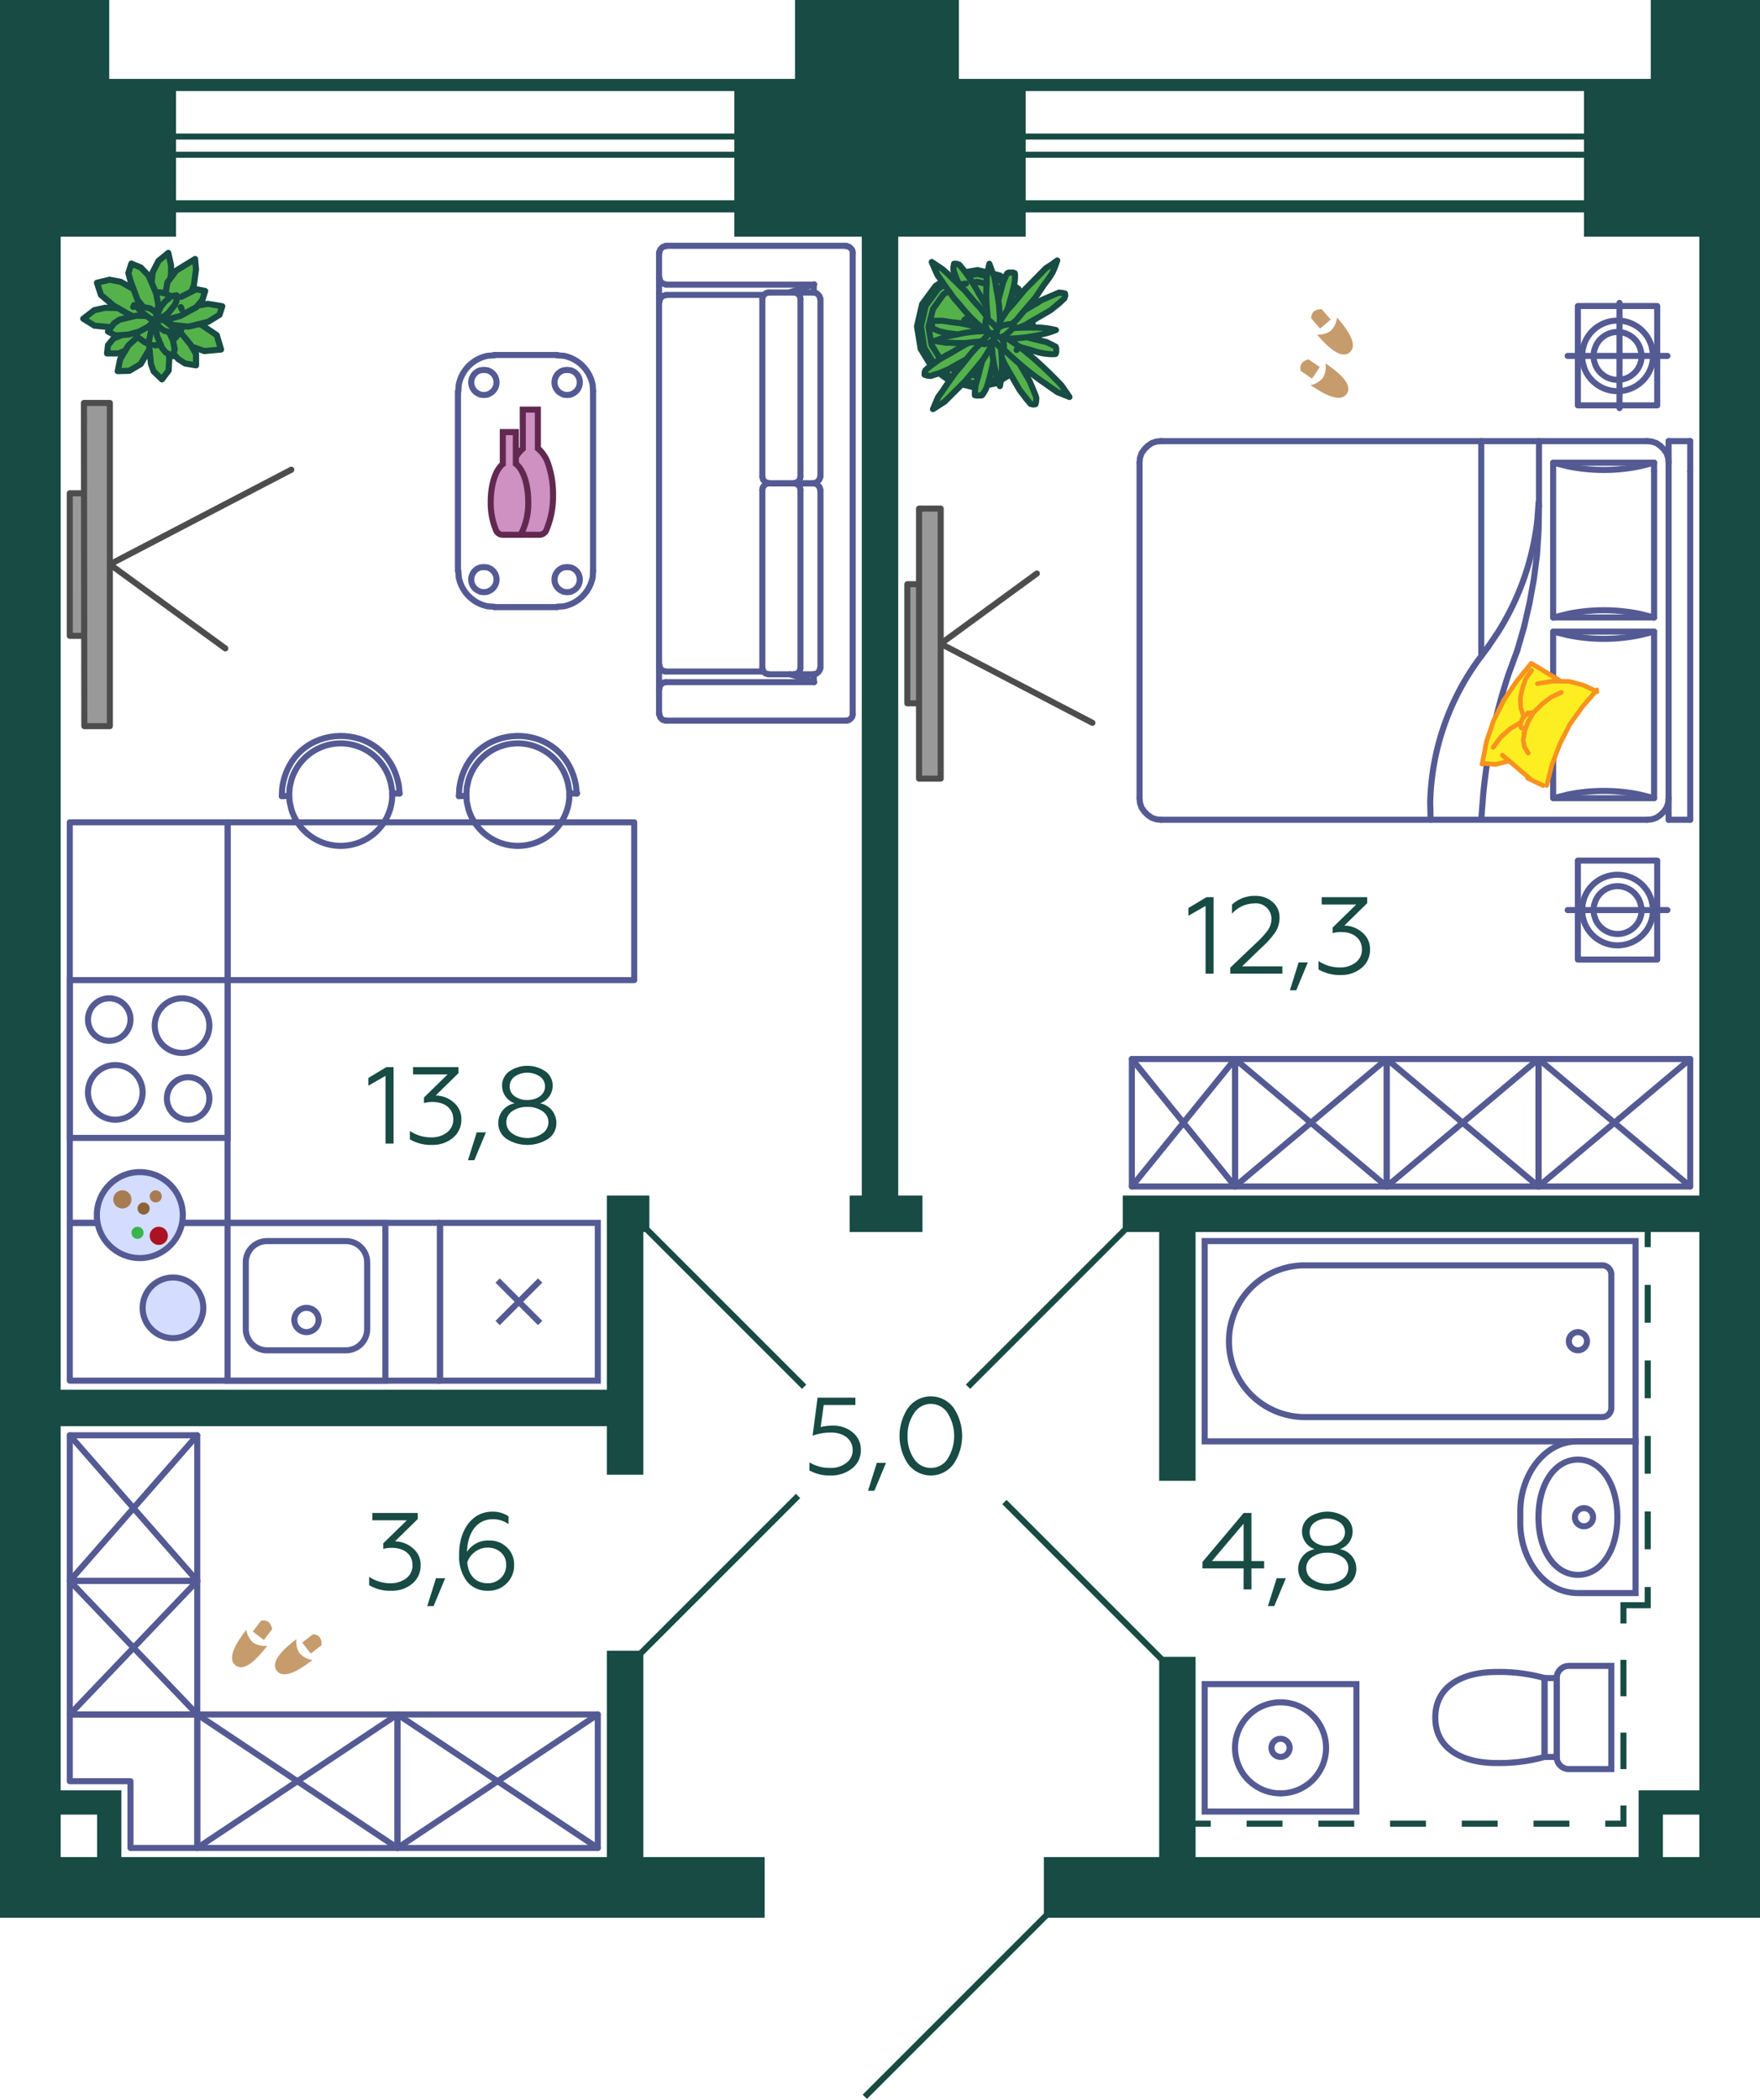 <?xml version="1.0" encoding="UTF-8"?> <svg xmlns="http://www.w3.org/2000/svg" width="290" height="346" viewBox="0 0 290 346"> <title>13k_6fl_12</title> <g id="Слой_2" data-name="Слой 2"> <g id="_13k_6fl_12" data-name="13k_6fl_12"> <g id="m"> <rect x="11.5" y="201.5" width="61" height="26" fill="none" stroke="#545a93" stroke-linecap="round" stroke-linejoin="round"></rect> <rect x="11.5" y="135.5" width="26" height="66" fill="none" stroke="#545a93" stroke-linecap="round" stroke-linejoin="round" transform="translate(49 337) rotate(180)"></rect> <g> <rect x="71" y="277" width="22" height="33" fill="none" stroke="#545a93" stroke-linecap="round" stroke-linejoin="round" transform="translate(-211.5 375.5) rotate(-90)"></rect> <line x1="98.5" y1="304.5" x2="65.5" y2="282.5" fill="none" stroke="#545a93" stroke-linecap="round" stroke-linejoin="round"></line> <line x1="65.5" y1="304.5" x2="98.5" y2="282.5" fill="none" stroke="#545a93" stroke-linecap="round" stroke-linejoin="round"></line> </g> <g> <rect x="38" y="277" width="22" height="33" fill="none" stroke="#545a93" stroke-linecap="round" stroke-linejoin="round" transform="translate(-244.5 342.5) rotate(-90)"></rect> <line x1="65.5" y1="304.5" x2="32.5" y2="282.5" fill="none" stroke="#545a93" stroke-linecap="round" stroke-linejoin="round"></line> <line x1="32.5" y1="304.5" x2="65.5" y2="282.5" fill="none" stroke="#545a93" stroke-linecap="round" stroke-linejoin="round"></line> </g> <g> <rect x="11" y="261" width="22" height="21" fill="none" stroke="#545a93" stroke-linecap="round" stroke-linejoin="round" transform="translate(-249.5 293.5) rotate(-90)"></rect> <line x1="32.5" y1="282.5" x2="11.5" y2="260.5" fill="none" stroke="#545a93" stroke-linecap="round" stroke-linejoin="round"></line> <line x1="11.5" y1="282.5" x2="32.5" y2="260.5" fill="none" stroke="#545a93" stroke-linecap="round" stroke-linejoin="round"></line> </g> <g> <rect x="10" y="238" width="24" height="21" fill="none" stroke="#545a93" stroke-linecap="round" stroke-linejoin="round" transform="translate(-226.5 270.5) rotate(-90)"></rect> <line x1="32.5" y1="260.5" x2="11.5" y2="236.5" fill="none" stroke="#545a93" stroke-linecap="round" stroke-linejoin="round"></line> <line x1="11.5" y1="260.5" x2="32.5" y2="236.5" fill="none" stroke="#545a93" stroke-linecap="round" stroke-linejoin="round"></line> </g> <g> <polyline points="37.128 106.842 18.101 92.993 48 77.396" fill="none" stroke="#4d4d4d" stroke-linecap="round" stroke-linejoin="round"></polyline> <polygon points="15.318 104.771 15.254 81.279 11.5 81.279 11.5 104.771 15.318 104.771" fill="#999" stroke="#4d4d4d" stroke-linecap="round" stroke-linejoin="round"></polygon> <polygon points="18.101 119.656 18.101 66.394 13.83 66.394 13.894 119.656 18.101 119.656" fill="#999" stroke="#4d4d4d" stroke-linecap="round" stroke-linejoin="round"></polygon> </g> <polygon points="11.5 282.5 11.5 293.5 21.5 293.5 21.5 304.5 32.5 304.5 32.5 282.5 11.5 282.5" fill="none" stroke="#545a93" stroke-linecap="round" stroke-linejoin="round"></polygon> <g> <rect x="186.5" y="174.5" width="17" height="21" fill="none" stroke="#545a93" stroke-linecap="round" stroke-linejoin="round"></rect> <line x1="186.5" y1="195.5" x2="203.5" y2="174.5" fill="none" stroke="#545a93" stroke-linecap="round" stroke-linejoin="round"></line> <line x1="186.5" y1="174.5" x2="203.5" y2="195.5" fill="none" stroke="#545a93" stroke-linecap="round" stroke-linejoin="round"></line> </g> <g> <rect x="253.5" y="174.5" width="25" height="21" fill="none" stroke="#545a93" stroke-linecap="round" stroke-linejoin="round"></rect> <line x1="253.5" y1="195.5" x2="278.5" y2="174.5" fill="none" stroke="#545a93" stroke-linecap="round" stroke-linejoin="round"></line> <line x1="253.5" y1="174.5" x2="278.5" y2="195.5" fill="none" stroke="#545a93" stroke-linecap="round" stroke-linejoin="round"></line> </g> <g> <rect x="228.5" y="174.5" width="25" height="21" fill="none" stroke="#545a93" stroke-linecap="round" stroke-linejoin="round"></rect> <line x1="228.5" y1="195.5" x2="253.5" y2="174.5" fill="none" stroke="#545a93" stroke-linecap="round" stroke-linejoin="round"></line> <line x1="228.5" y1="174.5" x2="253.5" y2="195.5" fill="none" stroke="#545a93" stroke-linecap="round" stroke-linejoin="round"></line> </g> <g> <rect x="203.5" y="174.5" width="25" height="21" fill="none" stroke="#545a93" stroke-linecap="round" stroke-linejoin="round"></rect> <line x1="203.5" y1="195.5" x2="228.5" y2="174.5" fill="none" stroke="#545a93" stroke-linecap="round" stroke-linejoin="round"></line> <line x1="203.5" y1="174.5" x2="228.5" y2="195.5" fill="none" stroke="#545a93" stroke-linecap="round" stroke-linejoin="round"></line> </g> <g> <rect x="37.5" y="135.5" width="67" height="26" fill="none" stroke="#545a93" stroke-linecap="round" stroke-linejoin="round"></rect> <line x1="64.616" y1="130.747" x2="65.846" y2="130.747" fill="none" stroke="#545a93" stroke-linecap="round" stroke-linejoin="round"></line> <path d="M46.431,131.135l.065-1.229c1.458-11.208,17.211-11.67,19.221-.453l.129,1.294" fill="none" stroke="#545a93" stroke-linecap="round" stroke-linejoin="round"></path> <path d="M47.66,130.941l.065-1.165.259-1.164a8.481,8.481,0,0,1,16.438.582l.194,1.165v1.165a8.5,8.5,0,0,1-16.632,1.747l-.259-1.165Z" fill="none" stroke="#545a93" stroke-linecap="round" stroke-linejoin="round"></path> <line x1="46.431" y1="131.2" x2="47.661" y2="131.136" fill="none" stroke="#545a93" stroke-linecap="round" stroke-linejoin="round"></line> <line x1="93.868" y1="130.747" x2="95.098" y2="130.747" fill="none" stroke="#545a93" stroke-linecap="round" stroke-linejoin="round"></line> <path d="M75.618,131.135l.065-1.229c1.458-11.208,17.211-11.668,19.221-.453l.129,1.294" fill="none" stroke="#545a93" stroke-linecap="round" stroke-linejoin="round"></path> <path d="M76.848,130.941l.064-1.165.259-1.164a8.481,8.481,0,0,1,16.438.582l.194,1.165v1.165a8.5,8.5,0,0,1-16.632,1.747l-.259-1.165Z" fill="none" stroke="#545a93" stroke-linecap="round" stroke-linejoin="round"></path> <line x1="75.618" y1="131.2" x2="76.848" y2="131.136" fill="none" stroke="#545a93" stroke-linecap="round" stroke-linejoin="round"></line> </g> <g> <polyline points="170.846 94.501 155.002 106.076 180 119.103" fill="none" stroke="#4d4d4d" stroke-linecap="round" stroke-linejoin="round"></polyline> <rect x="149.5" y="96.261" width="3.169" height="19.629" fill="#999" stroke="#4d4d4d" stroke-linecap="round" stroke-linejoin="round"></rect> <rect x="151.437" y="83.806" width="3.565" height="44.496" fill="#999" stroke="#4d4d4d" stroke-linecap="round" stroke-linejoin="round"></rect> </g> <g> <line x1="278.5" y1="77.67" x2="278.5" y2="72.687" fill="none" stroke="#545a93" stroke-linecap="round" stroke-linejoin="round"></line> <line x1="271.381" y1="72.687" x2="191.327" y2="72.687" fill="none" stroke="#545a93" stroke-linecap="round" stroke-linejoin="round"></line> <line x1="187.768" y1="76.246" x2="187.768" y2="131.514" fill="none" stroke="#545a93" stroke-linecap="round" stroke-linejoin="round"></line> <line x1="191.327" y1="135.074" x2="271.381" y2="135.074" fill="none" stroke="#545a93" stroke-linecap="round" stroke-linejoin="round"></line> <line x1="274.941" y1="135.074" x2="274.941" y2="72.687" fill="none" stroke="#545a93" stroke-linecap="round" stroke-linejoin="round"></line> <line x1="272.546" y1="77.67" x2="272.546" y2="101.745" fill="none" stroke="#545a93" stroke-linecap="round" stroke-linejoin="round"></line> <line x1="255.914" y1="76.246" x2="272.546" y2="76.246" fill="none" stroke="#545a93" stroke-linecap="round" stroke-linejoin="round"></line> <line x1="255.914" y1="101.745" x2="255.914" y2="76.246" fill="none" stroke="#545a93" stroke-linecap="round" stroke-linejoin="round"></line> <line x1="272.546" y1="101.745" x2="255.914" y2="101.745" fill="none" stroke="#545a93" stroke-linecap="round" stroke-linejoin="round"></line> <line x1="244.071" y1="107.699" x2="244.071" y2="72.687" fill="none" stroke="#545a93" stroke-linecap="round" stroke-linejoin="round"></line> <path d="M235.723,135.074l-.065-2.848a41.639,41.639,0,0,1,7.9-23.427l1.683-2.265" fill="none" stroke="#545a93" stroke-linecap="round" stroke-linejoin="bevel"></path> <path d="M253.52,82.783l-.2,2.847a43.834,43.834,0,0,1-6.471,18.509l-1.618,2.4" fill="none" stroke="#545a93" stroke-linecap="round" stroke-linejoin="bevel"></path> <line x1="253.584" y1="83.365" x2="253.584" y2="72.687" fill="none" stroke="#545a93" stroke-linecap="round" stroke-linejoin="round"></line> <path d="M255.979,131.514l2.33-.582a29.44,29.44,0,0,1,11.907,0l2.33.582" fill="none" stroke="#545a93" stroke-linecap="round" stroke-linejoin="bevel"></path> <path d="M272.546,104.074l-2.33.583a29.44,29.44,0,0,1-11.907,0l-2.33-.583" fill="none" stroke="#545a93" stroke-linecap="round" stroke-linejoin="bevel"></path> <path d="M272.546,76.246l-2.33.583a29.44,29.44,0,0,1-11.907,0l-2.33-.583" fill="none" stroke="#545a93" stroke-linecap="round" stroke-linejoin="bevel"></path> <path d="M255.979,101.745l2.33-.583a29.44,29.44,0,0,1,11.907,0l2.33.583" fill="none" stroke="#545a93" stroke-linecap="round" stroke-linejoin="bevel"></path> <polyline points="191.327 135.074 190.55 135.009 189.774 134.75 189.127 134.297 188.544 133.715 188.091 133.067 187.832 132.291 187.768 131.514" fill="none" stroke="#545a93" stroke-linecap="round" stroke-linejoin="bevel"></polyline> <polyline points="187.768 76.246 187.832 75.47 188.091 74.693 188.544 74.046 189.127 73.464 189.774 73.011 190.55 72.752 191.327 72.687" fill="none" stroke="#545a93" stroke-linecap="round" stroke-linejoin="bevel"></polyline> <polyline points="271.381 72.687 272.158 72.752 272.934 73.011 273.581 73.464 274.164 74.046 274.617 74.693 274.876 75.47 274.941 76.247" fill="none" stroke="#545a93" stroke-linecap="round" stroke-linejoin="bevel"></polyline> <polyline points="274.941 131.514 274.876 132.291 274.617 133.067 274.164 133.715 273.582 134.297 272.934 134.75 272.158 135.009 271.381 135.074" fill="none" stroke="#545a93" stroke-linecap="round" stroke-linejoin="bevel"></polyline> <line x1="274.941" y1="72.687" x2="278.5" y2="72.687" fill="none" stroke="#545a93" stroke-linecap="round" stroke-linejoin="round"></line> <line x1="274.941" y1="135.074" x2="278.5" y2="135.074" fill="none" stroke="#545a93" stroke-linecap="round" stroke-linejoin="round"></line> <polyline points="253.584 83.365 253.519 87.378 253.26 91.39 252.743 95.403 252.031 99.35 251.125 103.298 250.025 107.116" fill="none" stroke="#545a93" stroke-linecap="round" stroke-linejoin="bevel"></polyline> <path d="M244.071,135.009l.323-4.077A88.8,88.8,0,0,1,248.6,111l1.423-3.883" fill="none" stroke="#545a93" stroke-linecap="round" stroke-linejoin="bevel"></path> <line x1="278.5" y1="135.074" x2="278.5" y2="77.67" fill="none" stroke="#545a93" stroke-linecap="round" stroke-linejoin="round"></line> <rect x="255.914" y="104.075" width="16.632" height="27.44" fill="none" stroke="#545a93" stroke-linecap="round" stroke-linejoin="round"></rect> <line x1="272.546" y1="76.246" x2="272.546" y2="77.67" fill="none" stroke="#545a93" stroke-linecap="round" stroke-linejoin="round"></line> <rect x="259.991" y="50.425" width="13.073" height="16.373" fill="none" stroke="#545a93" stroke-linecap="round" stroke-linejoin="round"></rect> <line x1="274.746" y1="58.644" x2="258.308" y2="58.644" fill="none" stroke="#545a93" stroke-linecap="round" stroke-linejoin="round"></line> <path d="M260.7,58.644l.065-.971.258-.971a5.834,5.834,0,0,1,11.132.453l.194.971v1.035a5.849,5.849,0,0,1-11.326,1.424l-.258-.971Z" fill="none" stroke="#545a93" stroke-linecap="round" stroke-linejoin="bevel"></path> <path d="M262.58,58.644l.064-.777.259-.777a3.936,3.936,0,0,1,7.378.389l.194.776v.777A3.96,3.96,0,0,1,262.9,60.2l-.259-.777Z" fill="none" stroke="#545a93" stroke-linecap="round" stroke-linejoin="bevel"></path> <line x1="266.851" y1="67.251" x2="266.851" y2="49.907" fill="none" stroke="#545a93" stroke-linecap="round" stroke-linejoin="round"></line> <rect x="259.991" y="141.804" width="13.073" height="16.309" fill="none" stroke="#545a93" stroke-linecap="round" stroke-linejoin="round"></rect> <line x1="274.746" y1="149.958" x2="258.308" y2="149.958" fill="none" stroke="#545a93" stroke-linecap="round" stroke-linejoin="round"></line> <path d="M260.7,149.958l.065-.97.258-.971a5.834,5.834,0,0,1,11.132.453l.194.971v1.035a5.849,5.849,0,0,1-11.326,1.424l-.258-.971Z" fill="none" stroke="#545a93" stroke-linecap="round" stroke-linejoin="bevel"></path> <path d="M262.58,149.958l.064-.776.259-.777a3.936,3.936,0,0,1,7.378.389l.194.776v.777a3.96,3.96,0,0,1-7.572,1.165l-.259-.777Z" fill="none" stroke="#545a93" stroke-linecap="round" stroke-linejoin="bevel"></path> </g> <g> <path d="M97.722,94.085l-.064,1.036a6.1,6.1,0,0,1-4.789,4.789l-1.036.064" fill="none" stroke="#545a93" stroke-linecap="round" stroke-linejoin="bevel"></path> <path d="M91.833,58.556l1.036.065a6.077,6.077,0,0,1,4.789,4.789l.065,1.035" fill="none" stroke="#545a93" stroke-linecap="round" stroke-linejoin="bevel"></path> <path d="M75.525,64.445l.064-1.035a6.047,6.047,0,0,1,4.789-4.789l1.036-.065" fill="none" stroke="#545a93" stroke-linecap="round" stroke-linejoin="bevel"></path> <line x1="81.414" y1="58.491" x2="91.833" y2="58.491" fill="none" stroke="#545a93" stroke-linecap="round" stroke-linejoin="round"></line> <line x1="75.46" y1="64.445" x2="75.46" y2="94.085" fill="none" stroke="#545a93" stroke-linecap="round" stroke-linejoin="round"></line> <line x1="97.722" y1="64.445" x2="97.722" y2="94.085" fill="none" stroke="#545a93" stroke-linecap="round" stroke-linejoin="round"></line> <path d="M93.451,65.092l-.582-.064-.518-.259a2.071,2.071,0,0,1,.518-3.754l.582-.064.583.064a2.071,2.071,0,0,1,.517,3.754l-.517.259Z" fill="none" stroke="#545a93" stroke-linecap="round" stroke-linejoin="bevel"></path> <path d="M79.731,65.092l-.582-.064-.518-.259a2.071,2.071,0,0,1,.518-3.754l.582-.064.583.064a2.071,2.071,0,0,1,.517,3.754l-.517.259Z" fill="none" stroke="#545a93" stroke-linecap="round" stroke-linejoin="bevel"></path> <line x1="81.414" y1="100.039" x2="91.833" y2="100.039" fill="none" stroke="#545a93" stroke-linecap="round" stroke-linejoin="round"></line> <path d="M93.451,97.58l-.582-.065-.518-.258a2.071,2.071,0,0,1,.518-3.754l.582-.065.583.065a2.071,2.071,0,0,1,.517,3.754l-.517.258Z" fill="none" stroke="#545a93" stroke-linecap="round" stroke-linejoin="bevel"></path> <path d="M79.731,97.58l-.582-.065-.518-.258a2.071,2.071,0,0,1,.518-3.754l.582-.065.583.065a2.071,2.071,0,0,1,.517,3.754l-.517.258Z" fill="none" stroke="#545a93" stroke-linecap="round" stroke-linejoin="bevel"></path> <path d="M81.414,99.974l-1.036-.064a6.074,6.074,0,0,1-4.788-4.789l-.065-1.036" fill="none" stroke="#545a93" stroke-linecap="round" stroke-linejoin="bevel"></path> <line x1="109.695" y1="48.59" x2="125.81" y2="48.59" fill="none" stroke="#545a93" stroke-linecap="round" stroke-linejoin="round"></line> <line x1="134.093" y1="46.907" x2="109.695" y2="46.907" fill="none" stroke="#545a93" stroke-linecap="round" stroke-linejoin="round"></line> <line x1="139.465" y1="40.5" x2="109.695" y2="40.5" fill="none" stroke="#545a93" stroke-linecap="round" stroke-linejoin="round"></line> <line x1="134.093" y1="112.4" x2="109.695" y2="112.4" fill="none" stroke="#545a93" stroke-linecap="round" stroke-linejoin="round"></line> <line x1="139.465" y1="118.742" x2="109.695" y2="118.742" fill="none" stroke="#545a93" stroke-linecap="round" stroke-linejoin="round"></line> <line x1="109.695" y1="110.652" x2="125.809" y2="110.652" fill="none" stroke="#545a93" stroke-linecap="round" stroke-linejoin="round"></line> <line x1="108.595" y1="113.435" x2="108.595" y2="45.807" fill="none" stroke="#545a93" stroke-linecap="round" stroke-linejoin="round"></line> <polyline points="108.66 113.435 108.724 113.047 108.983 112.724 109.307 112.465 109.695 112.4" fill="none" stroke="#545a93" stroke-linecap="round" stroke-linejoin="bevel"></polyline> <polyline points="109.695 118.742 109.177 118.613 108.789 118.224 108.66 117.707" fill="none" stroke="#545a93" stroke-linecap="round" stroke-linejoin="bevel"></polyline> <line x1="108.595" y1="117.707" x2="108.595" y2="113.435" fill="none" stroke="#545a93" stroke-linecap="round" stroke-linejoin="round"></line> <polyline points="109.695 110.653 109.177 110.523 108.789 110.135 108.66 109.617" fill="none" stroke="#545a93" stroke-linecap="round" stroke-linejoin="bevel"></polyline> <polyline points="108.66 41.6 108.724 41.212 108.983 40.888 109.307 40.63 109.695 40.565" fill="none" stroke="#545a93" stroke-linecap="round" stroke-linejoin="bevel"></polyline> <polyline points="108.66 49.69 108.724 49.302 108.983 48.978 109.307 48.719 109.695 48.654" fill="none" stroke="#545a93" stroke-linecap="round" stroke-linejoin="bevel"></polyline> <polyline points="109.695 46.842 109.177 46.713 108.789 46.325 108.66 45.807" fill="none" stroke="#545a93" stroke-linecap="round" stroke-linejoin="bevel"></polyline> <line x1="108.595" y1="45.807" x2="108.595" y2="41.6" fill="none" stroke="#545a93" stroke-linecap="round" stroke-linejoin="round"></line> <line x1="140.5" y1="117.707" x2="140.5" y2="41.6" fill="none" stroke="#545a93" stroke-linecap="round" stroke-linejoin="round"></line> <polyline points="140.5 117.707 140.435 118.095 140.177 118.419 139.853 118.678 139.465 118.742" fill="none" stroke="#545a93" stroke-linecap="round" stroke-linejoin="bevel"></polyline> <line x1="134.093" y1="112.4" x2="134.093" y2="111.106" fill="none" stroke="#545a93" stroke-linecap="round" stroke-linejoin="round"></line> <polyline points="130.145 111.106 132.152 111.688 134.158 112.4" fill="none" stroke="#545a93" stroke-linecap="round" stroke-linejoin="bevel"></polyline> <polyline points="139.464 40.565 139.853 40.63 140.176 40.888 140.435 41.212 140.5 41.6" fill="none" stroke="#545a93" stroke-linecap="round" stroke-linejoin="bevel"></polyline> <line x1="134.093" y1="48.201" x2="134.093" y2="46.907" fill="none" stroke="#545a93" stroke-linecap="round" stroke-linejoin="round"></line> <polyline points="134.158 46.842 132.152 47.554 130.145 48.137" fill="none" stroke="#545a93" stroke-linecap="round" stroke-linejoin="bevel"></polyline> <polyline points="126.651 111.106 126.133 110.976 125.745 110.588 125.615 110.07" fill="none" stroke="#545a93" stroke-linecap="round" stroke-linejoin="bevel"></polyline> <line x1="126.651" y1="111.106" x2="134.093" y2="111.106" fill="none" stroke="#545a93" stroke-linecap="round" stroke-linejoin="round"></line> <polyline points="135.129 110.07 135.064 110.459 134.805 110.782 134.482 111.041 134.093 111.106" fill="none" stroke="#545a93" stroke-linecap="round" stroke-linejoin="bevel"></polyline> <line x1="135.193" y1="110.07" x2="135.193" y2="80.689" fill="none" stroke="#545a93" stroke-linecap="round" stroke-linejoin="round"></line> <polyline points="134.093 79.653 134.481 79.718 134.805 79.977 135.064 80.301 135.129 80.689" fill="none" stroke="#545a93" stroke-linecap="round" stroke-linejoin="bevel"></polyline> <line x1="134.093" y1="79.653" x2="126.651" y2="79.653" fill="none" stroke="#545a93" stroke-linecap="round" stroke-linejoin="round"></line> <polyline points="125.615 80.689 125.68 80.301 125.939 79.977 126.262 79.718 126.651 79.653" fill="none" stroke="#545a93" stroke-linecap="round" stroke-linejoin="bevel"></polyline> <line x1="125.615" y1="80.689" x2="125.615" y2="110.07" fill="none" stroke="#545a93" stroke-linecap="round" stroke-linejoin="round"></line> <polyline points="125.615 49.237 125.68 48.849 125.939 48.525 126.262 48.266 126.651 48.201" fill="none" stroke="#545a93" stroke-linecap="round" stroke-linejoin="bevel"></polyline> <line x1="126.651" y1="48.201" x2="134.093" y2="48.201" fill="none" stroke="#545a93" stroke-linecap="round" stroke-linejoin="round"></line> <polyline points="134.093 48.201 134.481 48.266 134.805 48.525 135.064 48.849 135.129 49.237" fill="none" stroke="#545a93" stroke-linecap="round" stroke-linejoin="bevel"></polyline> <line x1="135.193" y1="49.237" x2="135.193" y2="78.554" fill="none" stroke="#545a93" stroke-linecap="round" stroke-linejoin="round"></line> <polyline points="135.129 78.553 135.064 78.942 134.805 79.265 134.482 79.524 134.093 79.589" fill="none" stroke="#545a93" stroke-linecap="round" stroke-linejoin="bevel"></polyline> <line x1="134.093" y1="79.653" x2="126.651" y2="79.653" fill="none" stroke="#545a93" stroke-linecap="round" stroke-linejoin="round"></line> <polyline points="126.651 79.589 126.133 79.459 125.745 79.071 125.615 78.553" fill="none" stroke="#545a93" stroke-linecap="round" stroke-linejoin="bevel"></polyline> <line x1="125.615" y1="78.553" x2="125.615" y2="49.237" fill="none" stroke="#545a93" stroke-linecap="round" stroke-linejoin="round"></line> <polyline points="130.857 48.201 131.245 48.266 131.569 48.525 131.828 48.849 131.893 49.237" fill="none" stroke="#545a93" stroke-linecap="round" stroke-linejoin="bevel"></polyline> <line x1="131.893" y1="49.237" x2="131.893" y2="78.554" fill="none" stroke="#545a93" stroke-linecap="round" stroke-linejoin="round"></line> <polyline points="131.893 78.553 131.828 78.942 131.569 79.265 131.246 79.524 130.857 79.589" fill="none" stroke="#545a93" stroke-linecap="round" stroke-linejoin="bevel"></polyline> <polyline points="131.893 110.07 131.828 110.459 131.569 110.782 131.246 111.041 130.857 111.106" fill="none" stroke="#545a93" stroke-linecap="round" stroke-linejoin="bevel"></polyline> <line x1="131.893" y1="110.07" x2="131.893" y2="80.689" fill="none" stroke="#545a93" stroke-linecap="round" stroke-linejoin="round"></line> <polyline points="130.857 79.653 131.245 79.718 131.569 79.977 131.828 80.301 131.893 80.689" fill="none" stroke="#545a93" stroke-linecap="round" stroke-linejoin="bevel"></polyline> </g> </g> <g id="m_color"> <g> <path d="M34.577,53.45,36.435,52.3a.51.51,0,0,0,.214-.275l.452-1.405a.505.505,0,0,0-.4-.653l-2.359-.4a.457.457,0,0,0-.173,0l-.372.065a.484.484,0,0,0,.038-.071l.452-1.456a.506.506,0,0,0-.38-.645l-1.456-.3c-.01,0-.018.005-.028,0a.519.519,0,0,0,.024-.094l.351-2.611a.526.526,0,0,0,0-.112l-.151-1.708a.5.5,0,0,0-.767-.386l-3.114,1.908a.543.543,0,0,0-.083.076v-.549a.51.51,0,0,0-.012-.111l-.452-2.009a.506.506,0,0,0-.812-.281l-1.607,1.306a.494.494,0,0,0-.13.161l-.955,1.858a.5.5,0,0,0-.053.174l-.009.079-1.082-1.126a.512.512,0,0,0-.169-.115l-1.557-.653a.5.5,0,0,0-.407.007.5.5,0,0,0-.269.3l-.5,1.556a.5.5,0,0,0-.006.287l.365,1.35.019.051-.9-.515a.5.5,0,0,0-.156-.057L18.134,45.6a.493.493,0,0,0-.213.005l-2.058.5a.509.509,0,0,0-.322.245.5.5,0,0,0-.039.4l.653,2.008a.5.5,0,0,0,.153.229l1.454,1.228-.412-.009a.573.573,0,0,0-.121.011l-1.808.4a.508.508,0,0,0-.2.094L13.413,52.12a.5.5,0,0,0,.043.828L15.314,54.1a.5.5,0,0,0,.22.074l1.841.171a.5.5,0,0,0,.182.728l.746.388-.9,1.1a.5.5,0,0,0-.111.264l-.151,1.355a.5.5,0,0,0,.5.561h1.839l-.113.189a.506.506,0,0,0-.062.159l-.4,1.958a.507.507,0,0,0,.5.607h.013l1.908-.05a.52.52,0,0,0,.246-.071l1.858-1.1a.514.514,0,0,0,.176-.177l.679-1.148.09.939a.528.528,0,0,0,.031.129l.452,1.206a.49.49,0,0,0,.122.186l1.356,1.306a.505.505,0,0,0,.35.141l.04,0a.5.5,0,0,0,.363-.2l1.1-1.456a.515.515,0,0,0,.1-.277l.1-1.813,0-.1a.477.477,0,0,0,.1.025.511.511,0,0,0,.191-.04l.284.321a.506.506,0,0,0,.1.089l1.155.754a.5.5,0,0,0,.193.075l1.808.3a.581.581,0,0,0,.083.007.5.5,0,0,0,.505-.505V58.344a.5.5,0,0,0-.068-.254l-.03-.051.781.279a.507.507,0,0,0,.168.029l.045,0,2.762-.251a.506.506,0,0,0,.439-.648l-.7-2.36a.514.514,0,0,0-.2-.273l-1.823-1.239.253-.063A.481.481,0,0,0,34.577,53.45Z" fill="#174b43"></path> <path d="M34.263,50.571l1.7.289-.217.675L34.112,52.55l-3.1.763-2.3-.235-.342-.137,1.455-.386a.483.483,0,0,0,.114-.045L32.6,51.054a.492.492,0,0,0,.145-.12l.093-.111Z" fill="#55b24b"></path> <path d="M23.354,55.42a.506.506,0,0,0-.185-.08.465.465,0,0,0-.06-.12l-.07-.089.058-.016a.462.462,0,0,0,.108-.044l1.211-.664,0,.008a.5.5,0,0,0-.036.111l-.29,1.411Z" fill="#55b24b"></path> <path d="M21.9,54.4l-.784.223-1.966.141-.6-.314.6-.809.755-.5,1.565-.37c.013,0,.025,0,.038,0a.483.483,0,0,0,.236-.068l.769-.181,1.466.046.034.011.456.342a.521.521,0,0,0,.116.05l-.376.4-1.438.788-.612.174A.488.488,0,0,0,21.9,54.4Z" fill="#55b24b"></path> <path d="M22.6,50.156c0-.008,0-.016,0-.024l.018.023Z" fill="#55b24b"></path> <path d="M28.583,49.254v.2L28.35,50l-.971,1.2-.675.507-.131.035.04-.229.3-.684.646-.786.865-.735a.48.48,0,0,0,.09-.039Z" fill="#55b24b"></path> <polygon points="26.931 53.318 28.023 54.201 27.294 54.055 26.626 53.545 26.455 53.202 26.442 53.146 26.931 53.318" fill="#55b24b"></polygon> <polygon points="27.205 48.904 27.292 48.947 26.843 49.333 26.503 49.74 26.31 48.693 26.495 48.702 27.205 48.904" fill="#55b24b"></polygon> <path d="M25.279,51.964a.394.394,0,0,0,.011.083l.005.047-.321-.053-1.205-.9.75.15.62.426Z" fill="#55b24b"></path> <path d="M25.285,56.446a.5.5,0,0,0-.2-.136l-.044-.015.266-1.3.067.412a.487.487,0,0,0,.032.113l.351.846-.262.013A.49.49,0,0,0,25.285,56.446Z" fill="#55b24b"></path> <path d="M27.026,56.788a.507.507,0,0,0-.123-.3l-.539-1.3-.105-.657.514.394a.511.511,0,0,0,.208.094l.5.1L28,56.2l.266,1.329-.112.429-.095-.049A.387.387,0,0,0,28,57.87l-.344-.18-.486-.568Z" fill="#55b24b"></path> <path d="M33.162,48.331l-.258.828-.733.88a.571.571,0,0,0-.039.047l-.106.128-1.6.877a.492.492,0,0,0-.016-.327l-.15-.352a.505.505,0,1,0-.929.4l.15.351a.482.482,0,0,0,.33.267l-.3.167-1.494.4.027-.021a.464.464,0,0,0,.09-.087l1.055-1.306a.525.525,0,0,0,.072-.118l.3-.7a.516.516,0,0,0,.04-.2v-.224a.5.5,0,0,0,.475.024l1.687-.844h0l.665-.333Z" fill="#55b24b"></path> <path d="M29.385,44.965l2.335-1.431.074.839-.337,2.5-.309.815-1.532.767a.412.412,0,0,0-.057.044A.484.484,0,0,0,29,48.155l-.766.135-.4-.2.226-1.349.388-.522a.464.464,0,0,0,.082-.11Z" fill="#55b24b"></path> <path d="M26.526,43.3l.893-.725.261,1.16,0,1.286-.081.644-.426.574a.5.5,0,0,0-.093.218l-.217,1.3-.146-.043a.521.521,0,0,0-.117-.02L26,47.664l-.507-1.177.171-1.5Z" fill="#55b24b"></path> <path d="M21.968,44.108l.953.4,1.12,1.165.442,1.023a.489.489,0,0,0,.082.193l.565,1.31a.509.509,0,0,0,.113.282l.323,1.751-.048.515-.512-.352a.52.52,0,0,0-.188-.079l-.941-.188-.77-.974-1.114-2.993L21.681,45Z" fill="#55b24b"></path> <path d="M16.631,46.955l1.423-.347,1.667.316L21.6,48l.588,1.585a.522.522,0,0,0,.078.138l.071.089h0a.506.506,0,0,0-.679.225l-.151.3a.5.5,0,0,0,.724.648c.006.007.006.017.012.024l.481.513-.247-.007a.4.4,0,0,0-.132.013l-.353.083-.045-.009a.505.505,0,0,0-.317-.183c-.013,0-.026,0-.039,0l-1.7-.973a.493.493,0,0,0-.3-.173l-.61-.348-1.9-1.614Z" fill="#55b24b"></path> <path d="M14.605,52.472l1.145-.89,1.637-.364,1.9.044,1.216.7-.923.218a.53.53,0,0,0-.164.071l-.9.6a.5.5,0,0,0-.125.119l-.316.426-2.327-.215Z" fill="#55b24b"></path> <path d="M19.4,57.738H18.2l.073-.646L19,56.2l1.236-.5,0,0,1.046-.079.694-.193.023.028-1.2,1.116a.472.472,0,0,0-.089.11l-.407.678Z" fill="#55b24b"></path> <path d="M22.794,59.633,21.16,60.6l-1.141.03.257-1.251.763-1.271a.5.5,0,0,0,.142-.238l.37-.616,1.157-1.079a.492.492,0,0,0,.063.066l.854.6a.524.524,0,0,0,.124.065l.328.115.036.374Z" fill="#55b24b"></path> <path d="M27.287,60.873l-.668.88-.863-.832-.389-1.035-.255-2.654a.34.34,0,0,0,.038-.012.5.5,0,0,0,.373.173h.025l.622-.032.092.222a.482.482,0,0,0,.083.135l.6.7a.5.5,0,0,0,.15.12l.248.129.034.6Z" fill="#55b24b"></path> <path d="M31.8,59.605l-1.115-.186-1.009-.658-.527-.6.129-.5a.493.493,0,0,0,.007-.226l-.245-1.226.341-.31a.49.49,0,0,0,.144-.265.49.49,0,0,0,.174-.123l1.265,1.524.112.193a.491.491,0,0,0,.127.218l.6,1.028Z" fill="#55b24b"></path> <path d="M33.007,54l2.276,1.549.477,1.6-2.038.185-1.735-.608-.066-.027-.133-.228-1.515-1.833.146-.364.576.059a.453.453,0,0,0,.052,0,.487.487,0,0,0,.12-.015l1.533-.378Z" fill="#55b24b"></path> </g> <g> <path d="M150.611,53.683c0,.006,0,.012,0,.018a.482.482,0,0,0-.007.174l.6,3.677a.5.5,0,0,0,.065.18l1.461,2.405-.157.129,0,.006-.008,0-.4.348a.5.5,0,0,0-.139.2l-.149.4a.488.488,0,0,0,0,.351c0,.006-.009.009-.011.015a.5.5,0,0,0,.316.633l.448.149a.38.38,0,0,0,.059.006.343.343,0,0,0,.057.017l.6.05a.492.492,0,0,0,.213-.028l1.1-.352,1.111.793-.206.289,0,.008-.006.005L154.86,64.2l-.685.93a.474.474,0,0,0-.058.1l-.447,1.043v0h0l-.4.944a.5.5,0,0,0,.729.617l.943-.6,0,0h0l.994-.646a.433.433,0,0,0,.081-.066l1.69-1.689.844-.845.1-.1,1.51.367-.025.269c0,.009,0,.018,0,.028a.216.216,0,0,0-.005.027v.546a.5.5,0,0,0,.417.493l.38.057.619,0,.347-.05a.5.5,0,0,0,.328-.2l.15-.2c.006-.009.007-.019.013-.028s.016-.015.022-.025l.474-.8.208-.5,1.06-.2a.517.517,0,0,0,.075-.027l.067.168a.491.491,0,0,0,.509.312.5.5,0,0,0,.445-.4l.149-.747,0-.032.938-.575,1.215,2.1c0,.008.013.012.018.02a.192.192,0,0,0,.012.025l1.059,1.413.807.957a.5.5,0,0,0,.267.158l.448.1a.49.49,0,0,0,.179.007l.348-.05a.5.5,0,0,0,.414-.374l.112-.478.049-.6a.52.52,0,0,0-.018-.184l-.161-.534-.606-1.461h0l-.375-.9-.3-.5c.717.549,1.437,1.079,2.161,1.565l.994.7h0l.993.695a.478.478,0,0,0,.107.057l1.972.789a.5.5,0,0,0,.606-.743l-.644-.94v0l-.7-1.006a66.24,66.24,0,0,0-5.1-4.892,9.611,9.611,0,0,0,3.672.553l.2-.05a.5.5,0,0,0,.352-.326l.1-.3a.5.5,0,0,0,.026-.159v-.6a.5.5,0,0,0-.026-.158l-.1-.3a.5.5,0,0,0-.2-.256l-1.561-.786a.565.565,0,0,0-.1-.034l-1.008-.252c.634-.139,1.212-.287,1.672-.429l.945-.349a.5.5,0,0,0-.071-.958l-.95-.2a14.887,14.887,0,0,0-2.462-.226l-.059-.337,2.737-1.587,1.463-1.162.914-.863a.508.508,0,0,0,.121-.2l.149-.448a.492.492,0,0,0,.021-.229l-.05-.347a.5.5,0,0,0-.387-.418l-.51-.109-.547-.05-.045,0a.5.5,0,0,0-.171.03L171.4,49l-.3.2,1.322-1.96.763-1.021.687-1.069.459-1.076.349-.993a.5.5,0,0,0-.173-.566.494.494,0,0,0-.3-.1.5.5,0,0,0-.293.095l-.874.632-.994.646a.564.564,0,0,0-.092.076l-3.4,3.45-.2.23-.139-.223a.5.5,0,0,0-.133-.142l-.469-.335a6.892,6.892,0,0,0,.122-1.691l-.05-.249a.5.5,0,0,0-.333-.376l-.3-.1a.516.516,0,0,0-.157-.025h-.595a.527.527,0,0,0-.158.025l-.3.1a.5.5,0,0,0-.244.175l-.148.2a.472.472,0,0,0-.06.1l-.084.179-.254-.186a.5.5,0,0,0-.169-.081l-.884-.231-.114-.3h0l-.4-1.093c0-.01-.015-.015-.02-.025a.5.5,0,0,0-.163-.213l-.017-.007a.511.511,0,0,0-.159-.072.531.531,0,0,0-.111-.012.5.5,0,0,0-.168.03h0a.108.108,0,0,1-.018.011.522.522,0,0,0-.135.083.545.545,0,0,0-.046.05.581.581,0,0,0-.065.089.588.588,0,0,0-.03.073.493.493,0,0,0-.022.053l-.213.94-1.119-.271a.47.47,0,0,0-.118-.014.461.461,0,0,0-.084.007l-1.727.294c-.259-.332-.534-.671-.844-1.026a.509.509,0,0,0-.218-.144l-.448-.15a.506.506,0,0,0-.158-.025h-.4a.5.5,0,0,0-.49.4l-.11.6v.6a.425.425,0,0,0,.018.086.5.5,0,0,0,.012.085l.07.192-.013.007-.128-.127-.013-.008-.008-.012-.945-.834-1.8-1.2a.5.5,0,0,0-.272-.08.489.489,0,0,0-.2.04c-.008,0-.013.01-.02.014a.387.387,0,0,0-.053.037.475.475,0,0,0-.123.113c-.008.01-.02.014-.027.024s-.009.029-.017.043a.574.574,0,0,0-.038.1.538.538,0,0,0-.017.089.515.515,0,0,0,0,.1.539.539,0,0,0,.02.1c.005.015,0,.031.01.047l.949,2.146c.006.014.018.022.025.035s.009.028.017.041l.482.68-.635.405a.452.452,0,0,0-.1.093c-.012.013-.028.018-.038.032l-2.235,3.031,0,.01a.492.492,0,0,0-.078.167v0l0,.005-.841,3.666,0,.01Z" fill="#174b43"></path> <path d="M156.623,57.629l-1.054.554-.486.282-1.1-1.787.915.145h0l.835.148a.338.338,0,0,0,.045,0c.015,0,.028.009.043.009h.832l.828.048s.01,0,.015,0l.015,0h.1Z" fill="#55b24b"></path> <path d="M154.017,59.166,152.769,57.1l-.516-3.286.75-3.234,1.966-2.668.524-.315.14.2-.422.258a.5.5,0,0,0-.146.135h0l-1.739,2.435a.48.48,0,0,0-.068.152c0,.006-.008.009-.01.016l-.745,2.932v0a.477.477,0,0,0-.006.114.618.618,0,0,0,0,.086v0l.5,2.974v.007a.366.366,0,0,0,.018.046.487.487,0,0,0,.049.135L154.24,59Z" fill="#55b24b"></path> <path d="M156.775,53.591h.015l.015,0,1.255.144,1.04.2,1.021.246c-.792.1-1.575.25-2.346.409l-.007,0-.795-.1h0l-.824-.1-.663-.142-.552-.138-.775-.319-.059-.035-.022-.068-.026-.3,1.156-.042Z" fill="#55b24b"></path> <polygon points="164.64 47.002 164.57 46.95 164.524 46.64 164.701 46.762 164.64 47.002" fill="#55b24b"></polygon> <path d="M160.122,62.292l.221.044a.526.526,0,0,0,.159.005l.06-.007-.088.291-.058.006-.49-.1Z" fill="#55b24b"></path> <path d="M160.292,55.883l-.027,0-.437.067a.323.323,0,0,0-.308.03l-.019.009-.518.037h-1.462l-.828-.048h-.731l.015-.006.892-.2.849-.15a18.881,18.881,0,0,1,4.472-.543l-.513.546a.5.5,0,0,0-.066.092l-.222.066-.49.045h0l-.6.049Z" fill="#55b24b"></path> <path d="M153.809,55.739l-.183-1.1.047.028c.01.006.022.006.032.012s.017.014.028.019l.857.352a.191.191,0,0,0,.033.006c.011,0,.019.012.03.015l.533.133-1.329.5h0A.55.55,0,0,0,153.809,55.739Z" fill="#55b24b"></path> <path d="M164.265,52.458l-.039.447c0,.018,0,.034,0,.051l-.024.269a.517.517,0,0,0-.077-.078l-.543-.5a.46.46,0,0,0-.1-.081l-.163-.087-.086-.324c-.047-.472-.086-.9-.12-1.3a.494.494,0,0,0-.028-.361,24.722,24.722,0,0,1-.017-3.582l.006-.015a.464.464,0,0,0,0-.166c0-.049,0-.093.009-.143V45.6l.071-.358.017.043a.534.534,0,0,0,.028.076l.143.373.191,1h0l.147.974,0,.013c0,.005,0,.01,0,.015l.195.929.243,1.7.049.783h0v0Z" fill="#55b24b"></path> <path d="M162.976,55.735l.1-.13.162-.1a.436.436,0,0,0-.016.08v.171l-.028.041-.029.01-.014.007a.53.53,0,0,0-.089.052.481.481,0,0,0-.078.052s-.011.006-.015.01l-.116.092-.094.024h0l-.108.027Z" fill="#55b24b"></path> <path d="M163.737,54.4c-.011,0-.021.008-.031.01a.492.492,0,0,0-.085-.017h-.279l-.068-.033-.026-.018c-.007-.01-.013-.02-.02-.029l-.085-.142v0l-.1-.149L163,53.951l-.071-.515.39.361.143.107.335.481Z" fill="#55b24b"></path> <path d="M164.558,61.25v-.007l-.048-.225a.486.486,0,0,0-.051-.237l-.05-.233h0l-.148-.694v0l-.094-.616h0l-.1-.629-.049-.533-.049-.547v0h0l-.044-.439v-.011l.04.054a.557.557,0,0,0,.051.046c.018.017.029.039.049.055l.141.105.105.141,0,0a.577.577,0,0,0,.082.073.449.449,0,0,0,.046.041l.025.248a21.45,21.45,0,0,1,.109,3.506Z" fill="#55b24b"></path> <path d="M164.86,56.571l-.137-.1-.105-.14c-.007-.009-.018-.012-.025-.021s-.012-.023-.022-.032l-.114-.115-.171-.256-.061-.092,0-.012v-.041h0a.568.568,0,0,0,.087.13.5.5,0,0,0,.295.135.535.535,0,0,0,.05.045A2.2,2.2,0,0,1,164.86,56.571Z" fill="#55b24b"></path> <polygon points="163.651 61.829 163.654 61.828 163.705 62.082 163.652 62.112 163.574 62.125 163.651 61.829" fill="#55b24b"></polygon> <path d="M159.982,53.017c.033.033.069.066.1.1l-.206-.04Z" fill="#55b24b"></path> <path d="M161.14,64.6l.092-1.025.431-1.433,0-.017.007-.016.3-1.242h0l.291-1.022h0l.061-.214.045-.055c.007-.008.008-.018.014-.026s.012-.011.017-.018l.547-.845,0-.008.006-.006.1-.165.018.2,0,.014a.092.092,0,0,0,0,.016l.1.644-.14.848-.445,1.832-.387,1.353-.2.5-.427.711-.438.047Z" fill="#55b24b"></path> <path d="M166.323,53.91l-.073.128-.7.6-.143.143-.49.269a.481.481,0,0,0-.091-.011.389.389,0,0,0-.108-.011l-.046-.121h0c.016-.026.043-.044.054-.072l.033-.065a.5.5,0,0,0,.053-.224V54.4l.008-.012.011,0a.509.509,0,0,0,.158-.07l.432-.237Z" fill="#55b24b"></path> <path d="M161.068,45.657l1.009.236v.27l-.931-.21a.452.452,0,0,0-.11-.012c-.021,0-.041,0-.062,0l-.5.063c-.05-.078-.1-.156-.149-.233Z" fill="#55b24b"></path> <path d="M162.041,47.18c-.027.505-.039.972-.039,1.415l-.319-.553c-.212-.372-.418-.73-.627-1.085Z" fill="#55b24b"></path> <path d="M158.649,52.269a.5.5,0,0,0-.226.285l-.07.226-.141-.028-1.29-.149-1.65-.252-1.213.005-.185.026.318-1.252,1.628-2.279.392-.24.637.9c.006.008.015.012.022.02s.008.018.015.026l.781.876c.466.577.918,1.1,1.378,1.608Z" fill="#55b24b"></path> <path d="M153.317,61.438l-.426-.036-.017-.005.039-.1.3-.259.429-.351,0,0c.009-.005.014-.014.022-.02l.081-.066.325-.236c.023-.01.047-.012.069-.024a.541.541,0,0,0,.131-.121l.809-.588a.444.444,0,0,0,.107-.04.5.5,0,0,0,.071-.066l1.837-1.01.011-.009.016-.006,1.131-.688h0l1.022-.585.5-.25.62-.1.2-.016a24.393,24.393,0,0,0-1.637,1.9L156.045,60.4l-.793.336a.486.486,0,0,0-.074.032l-.644.273c-.017.007-.032.012-.048.02l-.03.013-.7.2Z" fill="#55b24b"></path> <path d="M156.708,61.539l-.282-.212.031-.013c.009,0,.015-.012.024-.016s.02,0,.029-.009l.174-.1.185.126Z" fill="#55b24b"></path> <path d="M155.353,65.778l-.532.346.193-.451.661-.9,0-.01.009-.009.7-1.043.487-.682h0l.248-.347,0,0,.7-.988c.029-.032.057-.067.086-.1a.486.486,0,0,0,.129-.148c.5-.557.986-1.157,1.453-1.747l.158-.2a.488.488,0,0,0,.149-.187,19.725,19.725,0,0,1,1.775-2.018l.162-.15.163.028.3.049a.372.372,0,0,0,.058,0,.493.493,0,0,0,.094,0,.465.465,0,0,0,.105-.028c.017-.007.034-.006.05-.014l.15-.075.1-.026-.206.336,0,0v0l-.443.737-.533.824-.619.761h0l-.745.9-.743.892,0,0-.728.875-.882.881-.844.845Z" fill="#55b24b"></path> <path d="M170.242,66.1l-.011.045-.131-.029-1.691-2.163-2.349-4.059-.473-.987-.027-.079c-.008-.149-.019-.294-.03-.434.681.657,1.372,1.279,2.069,1.882l1.623,2.757.347.845,0,0v.005l.575,1.384.123.41Z" fill="#55b24b"></path> <path d="M174.538,63.817l.354.519-.4-.153-.941-.658,0,0-1-.7a44.363,44.363,0,0,1-4.015-3.067.465.465,0,0,0-.034-.052.507.507,0,0,0-.118-.079c-.765-.657-1.524-1.336-2.268-2.058l-.216-.216a2.171,2.171,0,0,0-.076-1.062l.415.264c.321.2.651.429.988.669l-.109.13a.5.5,0,0,0,.768.64l.147-.177c.163.125.332.262.5.394a.466.466,0,0,0,.081.064c.113.091.225.177.34.271a.493.493,0,0,0,.161.191.474.474,0,0,0,.137.055A63.7,63.7,0,0,1,174.538,63.817Z" fill="#55b24b"></path> <path d="M173.53,57.44l.027.447a11.765,11.765,0,0,1-3.47-.664c-.529-.154-1.023-.3-1.375-.369l-.547-.2c-.011,0-.022,0-.033-.005-.193-.141-.385-.282-.573-.413.521-.038,1.057-.094,1.6-.169l.908.251,2.243.538Z" fill="#55b24b"></path> <path d="M166.355,55.289l.4-.345.249-.248a.507.507,0,0,0,.082-.107l.013-.023.5-.044.739-.028h0c.587-.021,1.183-.034,1.779-.033a.465.465,0,0,0,.243.026.419.419,0,0,0,.059-.022c.508.007,1.012.023,1.493.069A26.327,26.327,0,0,1,166.355,55.289Z" fill="#55b24b"></path> <path d="M171.861,49.884l2.267-.986.444-.162.431.044-.041.123-2.151,1.826L169.89,52.4a.451.451,0,0,0-.117.067l-.1.056-.935.565-.562.241a.478.478,0,0,0-.062.026l-.377.162-.149.005a.5.5,0,0,0-.043-.2l0,0,.287-.253,1.343-1.579.094-.053a.494.494,0,0,0,.22-.121l.006-.009,1.6-.919Z" fill="#55b24b"></path> <path d="M171.887,45.392l.753-.8.533-.346-.182.433-.627.967L171.6,46.66,170.2,48.751l-.988,1.149h0a.5.5,0,0,0-.161.189l-.358.417,0,0-.007.011-.918,1.069-.638.785-.626.542-.019,0a.494.494,0,0,0-.121-.014.576.576,0,0,0-.082.006l-1.018.186,1.117-1.687.726-.78,2.195-2.637Z" fill="#55b24b"></path> <path d="M167.174,48.721l.068.116-.149.174C167.12,48.916,167.147,48.818,167.174,48.721Z" fill="#55b24b"></path> <path d="M166.294,45.449l.463-.049a7.981,7.981,0,0,1-.3,2.123.5.5,0,0,0-.047.19c-.1.41-.218.82-.331,1.213-.155.539-.3,1.058-.39,1.46l-.224.584-.278.412-.022-.306h0l-.05-.79,0-.015s0-.008,0-.012l-.11-.769.729-2.728Z" fill="#55b24b"></path> <path d="M158.611,45.076a.478.478,0,0,0,.1.131,30.194,30.194,0,0,1,2.1,3.331c.344.6.709,1.238,1.116,1.9l.066.134-.228-.277-.011-.009s-.006-.011-.01-.016l-.787-.836-.784-.932,0,0-.843-.993c-.006-.007-.015-.009-.021-.016s-.01-.017-.017-.024l-.226-.214.149-.02a.5.5,0,0,0-.067-1,.519.519,0,0,0-.068.005l-.737.1-.29-.664a.486.486,0,0,0-.067-.191c0-.005-.009-.007-.012-.012l-.366-1.016-.008-.406.014-.066.153.051C158.08,44.4,158.355,44.741,158.611,45.076Z" fill="#55b24b"></path> <path d="M155.871,45.51l.746.746a.316.316,0,0,0,.016.043.481.481,0,0,0,.21.183l.809.809,0,0,0,.007.029.027,0,0,.9.848.823.969h0l.792.941.011.009.007.012.788.836.666.81.388.564a.5.5,0,0,0-.083.2l-.1.594a.467.467,0,0,0,0,.1.428.428,0,0,0,0,.08l0,.018v0l.02.1a20.908,20.908,0,0,1-1.636-1.509v0c-.005-.01-.016-.013-.022-.022-.613-.639-1.192-1.316-1.824-2.1l-.781-.877-.817-1.127a.483.483,0,0,0-.04-.11.478.478,0,0,0-.13-.124l-.434-.6-.173-.25c0-.006,0-.012-.006-.018s-.014-.011-.019-.018l-.288-.417a.476.476,0,0,0-.048-.123.464.464,0,0,0-.1-.1l-.674-.974-.234-.528.309.2Z" fill="#55b24b"></path> </g> <g> <circle cx="23.041" cy="200.215" r="7.082" fill="#d4dcff" stroke="#545a93" stroke-linecap="round" stroke-linejoin="round"></circle> <circle cx="25.661" cy="197.133" r="1" fill="#a67c52"></circle> <circle cx="20.161" cy="197.633" r="1.5" fill="#a67c52"></circle> <circle cx="23.661" cy="199.133" r="1" fill="#8c6239"></circle> <circle cx="26.161" cy="203.633" r="1.5" fill="#ac1322"></circle> <circle cx="22.661" cy="203.133" r="1" fill="#39b54a"></circle> </g> <circle cx="28.5" cy="215.5" r="5" fill="#d4dcff" stroke="#545a93" stroke-miterlimit="10"></circle> <g> <path d="M48.84,270.089a3.511,3.511,0,0,0,.529,2.331,3.627,3.627,0,0,0,2.114,1.112c-1.636,1.256-4.626,3.39-5.87,1.77S47.205,271.345,48.84,270.089Z" fill="#c69c6d"></path> <path d="M51.581,269.274c.962.066,1.488.681,1.4,1.823l-1.789,1.373-1.4-1.823Z" fill="#c69c6d"></path> <path d="M40.59,268.543a3.509,3.509,0,0,0,1.113,2.115,3.63,3.63,0,0,0,2.33.528c-1.256,1.636-3.594,4.47-5.214,3.226S39.334,270.178,40.59,268.543Z" fill="#c69c6d"></path> <path d="M43.027,267.047c.946-.185,1.614.273,1.822,1.4l-1.373,1.789-1.823-1.4Z" fill="#c69c6d"></path> </g> <g> <path d="M217.017,55.135a3.506,3.506,0,0,0,2.3-.661A3.637,3.637,0,0,0,220.3,52.3c1.347,1.561,3.65,4.423,2.1,5.758S218.365,56.7,217.017,55.135Z" fill="#c69c6d"></path> <path d="M216.046,52.447c.01-.965.594-1.526,1.739-1.5l1.474,1.707-1.74,1.5Z" fill="#c69c6d"></path> <path d="M215.948,63.461A3.51,3.51,0,0,0,218,62.229a3.632,3.632,0,0,0,.393-2.357c1.706,1.159,4.67,3.33,3.521,5.019S217.654,64.621,215.948,63.461Z" fill="#c69c6d"></path> <path d="M214.315,61.115c-.239-.935.18-1.627,1.292-1.9l1.865,1.268-1.292,1.9Z" fill="#c69c6d"></path> </g> <g> <g> <path d="M85.008,88.121l.388-.734a10.494,10.494,0,0,0,.957-4.689c0-2.516-.7-4.846-1.7-5.665l-.275-.225.122-.333a5.541,5.541,0,0,1,1.642-2.546V67.493H88.63v6.4A5.653,5.653,0,0,1,90.4,76.683a15.314,15.314,0,0,1,.729,4.855,14.114,14.114,0,0,1-1.153,5.9,1.221,1.221,0,0,1-1.092.685Z" fill="#ce91c1"></path> <path d="M88.13,67.993v6.165l.075.046a4.932,4.932,0,0,1,1.724,2.64,14.829,14.829,0,0,1,.7,4.694,13.6,13.6,0,0,1-1.1,5.68.718.718,0,0,1-.642.4H85.838A10.931,10.931,0,0,0,86.853,82.7c0-2.719-.765-5.136-1.886-6.052a4.851,4.851,0,0,1,1.6-2.409l.071-.046v-6.2H88.13m1-1H85.639v6.7a6.367,6.367,0,0,0-1.612,2.61l-.243.667.55.449c.755.617,1.519,2.628,1.519,5.278a9.989,9.989,0,0,1-.9,4.455l-.776,1.468h4.708a1.725,1.725,0,0,0,1.541-.966,14.612,14.612,0,0,0,1.2-6.117,15.834,15.834,0,0,0-.755-5.016,6.455,6.455,0,0,0-1.746-2.877V66.993Z" fill="#612950"></path> </g> <g> <path d="M82.851,88.121a1.21,1.21,0,0,1-1.1-.7,11.737,11.737,0,0,1-.9-4.725c0-2.829.793-5.288,1.989-6.227V71.2H85v5.247c1.252.986,2.036,3.422,2.036,6.252a11.043,11.043,0,0,1-1.124,5.17l-.144.253Z" fill="#ce91c1"></path> <path d="M84.5,71.7v5.007l.075.045c1.155.708,1.961,3.153,1.961,5.947A10.5,10.5,0,0,1,85.48,87.62H82.851a.71.71,0,0,1-.644-.407,11.219,11.219,0,0,1-.849-4.515c0-2.745.789-5.179,1.919-5.92l.07-.047V71.7H84.5m1-1H82.347v5.543c-1.221,1.132-1.989,3.584-1.989,6.456a12.243,12.243,0,0,0,.942,4.936,1.714,1.714,0,0,0,1.551.986h3.21l.288-.5a11.391,11.391,0,0,0,1.19-5.418c0-2.921-.786-5.386-2.036-6.5V70.7Z" fill="#612950"></path> </g> </g> <g> <path d="M252.115,109a.366.366,0,0,1,.13-.07.354.354,0,0,1,.142.022c.04.009.081,0,.118.018l4.555,2.744a.359.359,0,0,1,.117.158l1.416.02,2.458.653,1.821.866a.377.377,0,0,1,.517-.028,3.188,3.188,0,0,1,.11.751.385.385,0,0,1-.33.218.342.342,0,0,1-.093-.019l-2.008,2.332-2.053,2.852-1.607,3.137-1.305,3.414-.876,3.437a.385.385,0,0,1-.355.289.4.4,0,0,1-.113-.012.368.368,0,0,1-.184-.138.38.38,0,0,1-.293.177.373.373,0,0,1-.181-.037l-2.565-1.211a.366.366,0,0,1-.189-.4l-2.768-2.355-2.058.511-.126.01-1.917-.167a.376.376,0,0,1-.249.122.4.4,0,0,1-.091-.007.384.384,0,0,1-.3-.449l.009-.043c0-.024-.023-.041-.021-.066,0-.044.038-.071.055-.11l.686-3.556,1.191-3.5,1.785-3.52,2.094-3.075,2.377-2.914C252.037,109.026,252.08,109.025,252.115,109Z" fill="#f7931e"></path> <path d="M255.812,111.861l-2.528.411a.384.384,0,1,0,.125.757l2.49-.41,2.594.031,2.3.616,1.555.745-1.88,2.183-2.1,2.928-1.654,3.224-1.336,3.494-.856,3.349c-.031-.031-.045-.075-.087-.095l-1.984-.937c-.019-.03-.019-.069-.047-.093l-4.609-3.923a.384.384,0,0,0-.5.585l.57.484-1.461.363-1.7-.148.607-3.162,1.157-3.4,1.739-3.428,2.049-3.006,2.146-2.63Z" fill="#fcee21"></path> <path d="M252.583,110.167a.384.384,0,0,1,.092.535l-.94,1.33-.492,1.406-.357,1.591.07,1.519.285.881c.031-.012.057-.039.09-.043l.18-.2a.366.366,0,0,1,.439-.063l.15-.057c.02-.008.04,0,.062,0s.034-.025.057-.026l.148-.007h0c.038,0,.069.029.105.038l.012,0,1.374-1.37,1.5-1.142,1.735-.818a.383.383,0,1,1,.326.694l-1.663.775-1.391,1.068-1.375,1.357-.9,1.563-.527,1.451c.009.048.038.09.027.141l-.225,1.122.177,1.026.595.94a.383.383,0,1,1-.647.411l-.638-1.005-.255-1.312.165-.909a.364.364,0,0,1-.048-.325l.132-.361-.086,0h0a.371.371,0,0,1-.244-.089.284.284,0,0,1-.049-.049c-.019-.021-.045-.033-.059-.059l-.161-.288c-.015-.028,0-.058-.01-.088s-.036-.049-.038-.081v-.019l-1.114.662-1.508,1.345-1.251,1.682a.384.384,0,0,1-.616-.458l1.3-1.739,1.619-1.444,1.678-1.006.01-.035c0-.01.015-.013.018-.023s0-.02,0-.029l.268-.6c.007-.016.026-.019.035-.034l-.419-1.3-.093-1.722.388-1.785.523-1.5,1.02-1.469A.381.381,0,0,1,252.583,110.167Zm-1.138,8.078a.362.362,0,0,1-.236.337h0l-.166.374a.335.335,0,0,1-.061.214l-.055.2c0,.015.017.023.017.038l.01.2h0l.175-.008.264-.721.532-.926a.393.393,0,0,1-.088.018l-.035.039a.378.378,0,0,1-.248.117Z" fill="#f7931e"></path> </g> </g> <g id="sant"> <g> <path d="M37,162v25H12V162H37m1-1H11v27H38V161Z" fill="#545a93"></path> <path d="M31,178a3,3,0,1,1-3,3,3,3,0,0,1,3-3m0-1a4,4,0,1,0,4,4,4,4,0,0,0-4-4Z" fill="#545a93"></path> <path d="M18,165a3,3,0,1,1-3,3,3,3,0,0,1,3-3m0-1a4,4,0,1,0,4,4,4,4,0,0,0-4-4Z" fill="#545a93"></path> <path d="M30,165a4,4,0,1,1-4,4,4,4,0,0,1,4-4m0-1a5,5,0,1,0,5,5,5,5,0,0,0-5-5Z" fill="#545a93"></path> <path d="M19,176a4,4,0,1,1-4,4,4,4,0,0,1,4-4m0-1a5,5,0,1,0,5,5,5,5,0,0,0-5-5Z" fill="#545a93"></path> </g> <g> <path d="M63,202v25H38V202H63m1-1H37v27H64V201Z" fill="#545a93"></path> <path d="M57,205a3,3,0,0,1,3,3v11a3,3,0,0,1-3,3H44a3,3,0,0,1-3-3V208a3,3,0,0,1,3-3H57m0-1H44a4,4,0,0,0-4,4v11a4,4,0,0,0,4,4H57a4,4,0,0,0,4-4V208a4,4,0,0,0-4-4Z" fill="#545a93"></path> <circle cx="50.5" cy="217.5" r="2" fill="none" stroke="#545a93" stroke-miterlimit="10"></circle> </g> <g> <path d="M252.5,278.5h17a0,0,0,0,1,0,0v7a2,2,0,0,1-2,2h-13a2,2,0,0,1-2-2v-7a0,0,0,0,1,0,0Z" transform="translate(544 22) rotate(90)" fill="none" stroke="#545a93" stroke-miterlimit="10"></path> <rect x="249" y="282" width="13" height="2" transform="translate(538.5 27.5) rotate(90)" fill="none" stroke="#545a93" stroke-miterlimit="10"></rect> <path d="M254.5,289.5v-13a27.673,27.673,0,0,0-8-1c-5,0-10,2-10,7.5s5,7.5,10,7.5A27.673,27.673,0,0,0,254.5,289.5Z" fill="none" stroke="#545a93" stroke-miterlimit="10"></path> </g> <g> <path d="M269,205v32H199V205h70m1-1H198v34h72V204Z" fill="#545a93"></path> <path d="M264,209a1,1,0,0,1,1,1v22a1,1,0,0,1-1,1H215a12,12,0,0,1,0-24h49m0-1H215a13,13,0,0,0-13,13h0a13,13,0,0,0,13,13h49a2,2,0,0,0,2-2V210a2,2,0,0,0-2-2Z" fill="#545a93"></path> <circle cx="260" cy="221" r="1.5" fill="none" stroke="#545a93" stroke-miterlimit="10"></circle> </g> <g> <path d="M269,238v24h-9c-5.559,0-9-5.71-9-11v-2c0-5.29,3.441-11,9-11h9m1-1H260c-6,0-10,6-10,12v2c0,6,4,12,10,12h10V237Z" fill="#545a93"></path> <path d="M260,241c3.477,0,6,3.785,6,9s-2.523,9-6,9-6-3.785-6-9,2.523-9,6-9m0-1c-3.866,0-7,3.925-7,10s3.134,10,7,10,7-3.925,7-10-3.134-10-7-10Z" fill="#545a93"></path> <circle cx="261" cy="250" r="1.5" fill="none" stroke="#545a93" stroke-miterlimit="10"></circle> </g> <g> <path d="M223,278v20H199V278h24m1-1H198v22h26V277Z" fill="#545a93"></path> <path d="M211,281a7,7,0,1,1-7,7,7.008,7.008,0,0,1,7-7m0-1a8,8,0,1,0,8,8,8,8,0,0,0-8-8Z" fill="#545a93"></path> <circle cx="211" cy="288" r="1.5" fill="none" stroke="#545a93" stroke-miterlimit="10"></circle> </g> <g> <path d="M98,202v25H73V202H98m1-1H72v27H99V201Z" fill="#545a93"></path> <line x1="82" y1="211" x2="89" y2="218" fill="none" stroke="#545a93" stroke-miterlimit="10"></line> <line x1="89" y1="211" x2="82" y2="218" fill="none" stroke="#545a93" stroke-miterlimit="10"></line> </g> </g> <g id="d"> <line x1="172.5" y1="315.5" x2="142.5" y2="345.5" fill="none" stroke="#174b43" stroke-miterlimit="10"></line> <line x1="165.5" y1="247.5" x2="191.5" y2="273.5" fill="none" stroke="#174b43" stroke-miterlimit="10"></line> <line x1="131.5" y1="246.5" x2="105.5" y2="272.5" fill="none" stroke="#174b43" stroke-miterlimit="10"></line> <line x1="185.5" y1="202.5" x2="159.5" y2="228.5" fill="none" stroke="#174b43" stroke-miterlimit="10"></line> <line x1="106.5" y1="202.5" x2="132.5" y2="228.5" fill="none" stroke="#174b43" stroke-miterlimit="10"></line> <g> <line x1="271.5" y1="202.5" x2="271.5" y2="205.5" fill="none" stroke="#174b43" stroke-miterlimit="10"></line> <line x1="271.5" y1="211.722" x2="271.5" y2="258.389" fill="none" stroke="#174b43" stroke-miterlimit="10" stroke-dasharray="6.222 6.222"></line> <polyline points="271.5 261.5 271.5 264.5 267.5 264.5 267.5 267.5" fill="none" stroke="#174b43" stroke-miterlimit="10"></polyline> <line x1="267.5" y1="273.5" x2="267.5" y2="294.5" fill="none" stroke="#174b43" stroke-miterlimit="10" stroke-dasharray="6 6"></line> <polyline points="267.5 297.5 267.5 300.5 264.5 300.5" fill="none" stroke="#174b43" stroke-miterlimit="10"></polyline> <line x1="258.591" y1="300.5" x2="202.455" y2="300.5" fill="none" stroke="#174b43" stroke-miterlimit="10" stroke-dasharray="5.909 5.909"></line> <line x1="199.5" y1="300.5" x2="196.5" y2="300.5" fill="none" stroke="#174b43" stroke-miterlimit="10"></line> </g> <rect x="126" y="316" width="47" height="30" fill="none"></rect> </g> <g id="s"> <path d="M272,0V13H158V0H131V13H18V0H0V316H126V306H106V272h-6v34H20V295H10V235h90v8h6V203h1v-6h-7v32H10V39H29V35h92v4h21V197h-2v6h12v-6h-4V39h21V35h92v4h19V197H185v6h6v41h6V203h83v92H270v11H197V273h-6v33H172v10H290V0ZM16,299v7H10v-7ZM121,33H29V26h92Zm0-8H29V23h92Zm0-3H29V15h92ZM261,33H169V26h92Zm0-8H169V23h92Zm0-3H169V15h92Zm19,284h-6v-7h6Z" fill="#174b43"></path> </g> <g id="t"> <g> <path d="M198.645,160.437V149.273l-2.827,1.621v-1.279l2.971-1.782h1.17v12.6Z" fill="#174b43"></path> <path d="M202.712,160.437v-.991l4.249-4.05a14.39,14.39,0,0,0,1.963-2.143,3.305,3.305,0,0,0,.576-1.891,2.558,2.558,0,0,0-2.863-2.5A4.989,4.989,0,0,0,203,150.552v-1.494a5.437,5.437,0,0,1,3.763-1.441,4.26,4.26,0,0,1,2.9.99,3.269,3.269,0,0,1,1.17,2.593,4.39,4.39,0,0,1-.63,2.305,13.691,13.691,0,0,1-2.161,2.467l-3.385,3.258H211.3v1.207Z" fill="#174b43"></path> <path d="M212.539,163.174l1.44-4.592h1.513l-1.908,4.592Z" fill="#174b43"></path> <path d="M217.256,159.734v-1.385a6.158,6.158,0,0,0,3.6,1.061,4.053,4.053,0,0,0,2.486-.792,2.609,2.609,0,0,0,1.061-2.179c0-1.728-1.332-2.862-3.421-2.862a5.179,5.179,0,0,0-1.4.18v-.918l3.889-3.8h-5.69v-1.206h7.491v.99l-3.764,3.692a4.53,4.53,0,0,1,2.935,1.116,3.481,3.481,0,0,1,1.3,2.808,3.812,3.812,0,0,1-1.386,3.043,5.118,5.118,0,0,1-3.422,1.171A6.766,6.766,0,0,1,217.256,159.734Z" fill="#174b43"></path> </g> <g> <path d="M133.366,242.292V240.96a6.419,6.419,0,0,0,3.439.918,4.118,4.118,0,0,0,2.647-.828,2.584,2.584,0,0,0,1.044-2.124c0-1.675-1.4-2.881-3.583-2.881a9.059,9.059,0,0,0-3.025.522l.828-6.266h6.23v1.206h-5.221l-.5,3.638a7.574,7.574,0,0,1,2-.235,4.887,4.887,0,0,1,3.3,1.135,3.587,3.587,0,0,1,1.314,2.881,3.706,3.706,0,0,1-1.422,3.025,5.481,5.481,0,0,1-3.565,1.17A6.791,6.791,0,0,1,133.366,242.292Z" fill="#174b43"></path> <path d="M143.031,245.642l1.442-4.592h1.511l-1.908,4.592Z" fill="#174b43"></path> <path d="M149.639,231.976a4.648,4.648,0,0,1,7.471-.018,8.293,8.293,0,0,1,0,9.29,4.662,4.662,0,0,1-7.471,0,8.263,8.263,0,0,1,0-9.272Zm6.5.864a3.265,3.265,0,0,0-5.51,0,6.315,6.315,0,0,0-1.081,3.763,6.464,6.464,0,0,0,1.062,3.781,3.293,3.293,0,0,0,2.773,1.494,3.242,3.242,0,0,0,2.756-1.494,7.127,7.127,0,0,0,0-7.544Z" fill="#174b43"></path> </g> <g> <path d="M204.909,261.9V258.43h-6.77v-1.063l6.788-8.066h1.278v7.923h2.089v1.206h-2.089V261.9Zm-5.221-4.68h5.221v-6.159Z" fill="#174b43"></path> <path d="M208.921,264.642l1.44-4.592h1.513l-1.909,4.592Z" fill="#174b43"></path> <path d="M223.486,258.466a3.138,3.138,0,0,1-1.369,2.664,6.4,6.4,0,0,1-6.842,0,3.139,3.139,0,0,1-1.368-2.664,3.29,3.29,0,0,1,2.719-3.205,3.061,3.061,0,0,1-2.089-2.881A2.87,2.87,0,0,1,215.726,250a5.3,5.3,0,0,1,5.96,0,2.869,2.869,0,0,1,1.188,2.377,3.061,3.061,0,0,1-2.089,2.881A3.274,3.274,0,0,1,223.486,258.466Zm-2.322,1.782a2.258,2.258,0,0,0,1.008-1.854,2.143,2.143,0,0,0-.99-1.837,4.216,4.216,0,0,0-2.485-.7,4.16,4.16,0,0,0-2.467.7,2.14,2.14,0,0,0-.99,1.837,2.236,2.236,0,0,0,.99,1.854,4.492,4.492,0,0,0,4.934,0Zm-4.538-6.14a3.362,3.362,0,0,0,2.071.613c1.674,0,2.916-.919,2.916-2.234a1.967,1.967,0,0,0-.845-1.637,3.714,3.714,0,0,0-4.142,0,1.948,1.948,0,0,0-.828,1.637A1.919,1.919,0,0,0,216.626,254.108Z" fill="#174b43"></path> </g> <g> <path d="M60.823,261.2v-1.387a6.152,6.152,0,0,0,3.6,1.062,4.059,4.059,0,0,0,2.485-.792,2.606,2.606,0,0,0,1.062-2.178c0-1.729-1.332-2.863-3.421-2.863a5.174,5.174,0,0,0-1.4.18v-.918l3.889-3.8h-5.69V249.3h7.49v.991l-3.763,3.69a4.543,4.543,0,0,1,2.935,1.117,3.484,3.484,0,0,1,1.3,2.809,3.815,3.815,0,0,1-1.386,3.043,5.121,5.121,0,0,1-3.421,1.17A6.779,6.779,0,0,1,60.823,261.2Z" fill="#174b43"></path> <path d="M70.4,264.642l1.44-4.592h1.513l-1.909,4.592Z" fill="#174b43"></path> <path d="M76.933,260.572a6.753,6.753,0,0,1-1.278-4.357c-.072-3.925,2.053-7.148,5.473-7.13a4.515,4.515,0,0,1,2.665.774v1.279a4.44,4.44,0,0,0-2.557-.811c-2.988,0-4.231,2.719-4.285,5.384a4.109,4.109,0,0,1,3.692-1.873,3.976,3.976,0,0,1,2.88,1.135,3.774,3.774,0,0,1,1.188,2.881,4.087,4.087,0,0,1-1.242,3.061,4.139,4.139,0,0,1-3.043,1.206A4.3,4.3,0,0,1,76.933,260.572Zm5.582-.54a2.89,2.89,0,0,0,.882-2.178,2.606,2.606,0,0,0-.882-2.071,3.181,3.181,0,0,0-2.2-.774,3.37,3.37,0,0,0-2.052.7,3.489,3.489,0,0,0-1.279,1.747c.216,2.16,1.405,3.42,3.367,3.42A2.99,2.99,0,0,0,82.515,260.032Z" fill="#174b43"></path> </g> <g> <path d="M63.523,188.437V177.273L60.7,178.894v-1.279l2.97-1.782h1.171v12.6Z" fill="#174b43"></path> <path d="M67.537,187.734v-1.386a6.16,6.16,0,0,0,3.6,1.062,4.059,4.059,0,0,0,2.485-.792,2.608,2.608,0,0,0,1.062-2.179c0-1.728-1.332-2.862-3.421-2.862a5.186,5.186,0,0,0-1.405.179v-.918l3.89-3.8h-5.69v-1.206h7.49v.99l-3.763,3.691a4.547,4.547,0,0,1,2.935,1.116,3.486,3.486,0,0,1,1.3,2.809,3.812,3.812,0,0,1-1.386,3.043,5.125,5.125,0,0,1-3.422,1.171A6.766,6.766,0,0,1,67.537,187.734Z" fill="#174b43"></path> <path d="M77.112,191.173l1.441-4.591h1.512l-1.908,4.591Z" fill="#174b43"></path> <path d="M91.678,185a3.137,3.137,0,0,1-1.369,2.664,6.4,6.4,0,0,1-6.842,0A3.138,3.138,0,0,1,82.1,185a3.292,3.292,0,0,1,2.718-3.206,3.057,3.057,0,0,1-2.088-2.88,2.869,2.869,0,0,1,1.188-2.377,5.3,5.3,0,0,1,5.96,0,2.869,2.869,0,0,1,1.188,2.377,3.057,3.057,0,0,1-2.088,2.88A3.276,3.276,0,0,1,91.678,185Zm-2.323,1.782a2.258,2.258,0,0,0,1.008-1.855,2.141,2.141,0,0,0-.99-1.836,4.218,4.218,0,0,0-2.485-.7,4.16,4.16,0,0,0-2.467.7,2.141,2.141,0,0,0-.99,1.836,2.239,2.239,0,0,0,.99,1.855,4.492,4.492,0,0,0,4.934,0Zm-4.538-6.14a3.364,3.364,0,0,0,2.071.612c1.675,0,2.917-.918,2.917-2.232a1.967,1.967,0,0,0-.847-1.639,3.717,3.717,0,0,0-4.141,0,1.952,1.952,0,0,0-.828,1.639A1.919,1.919,0,0,0,84.817,180.64Z" fill="#174b43"></path> </g> </g> </g> </g> </svg> 
